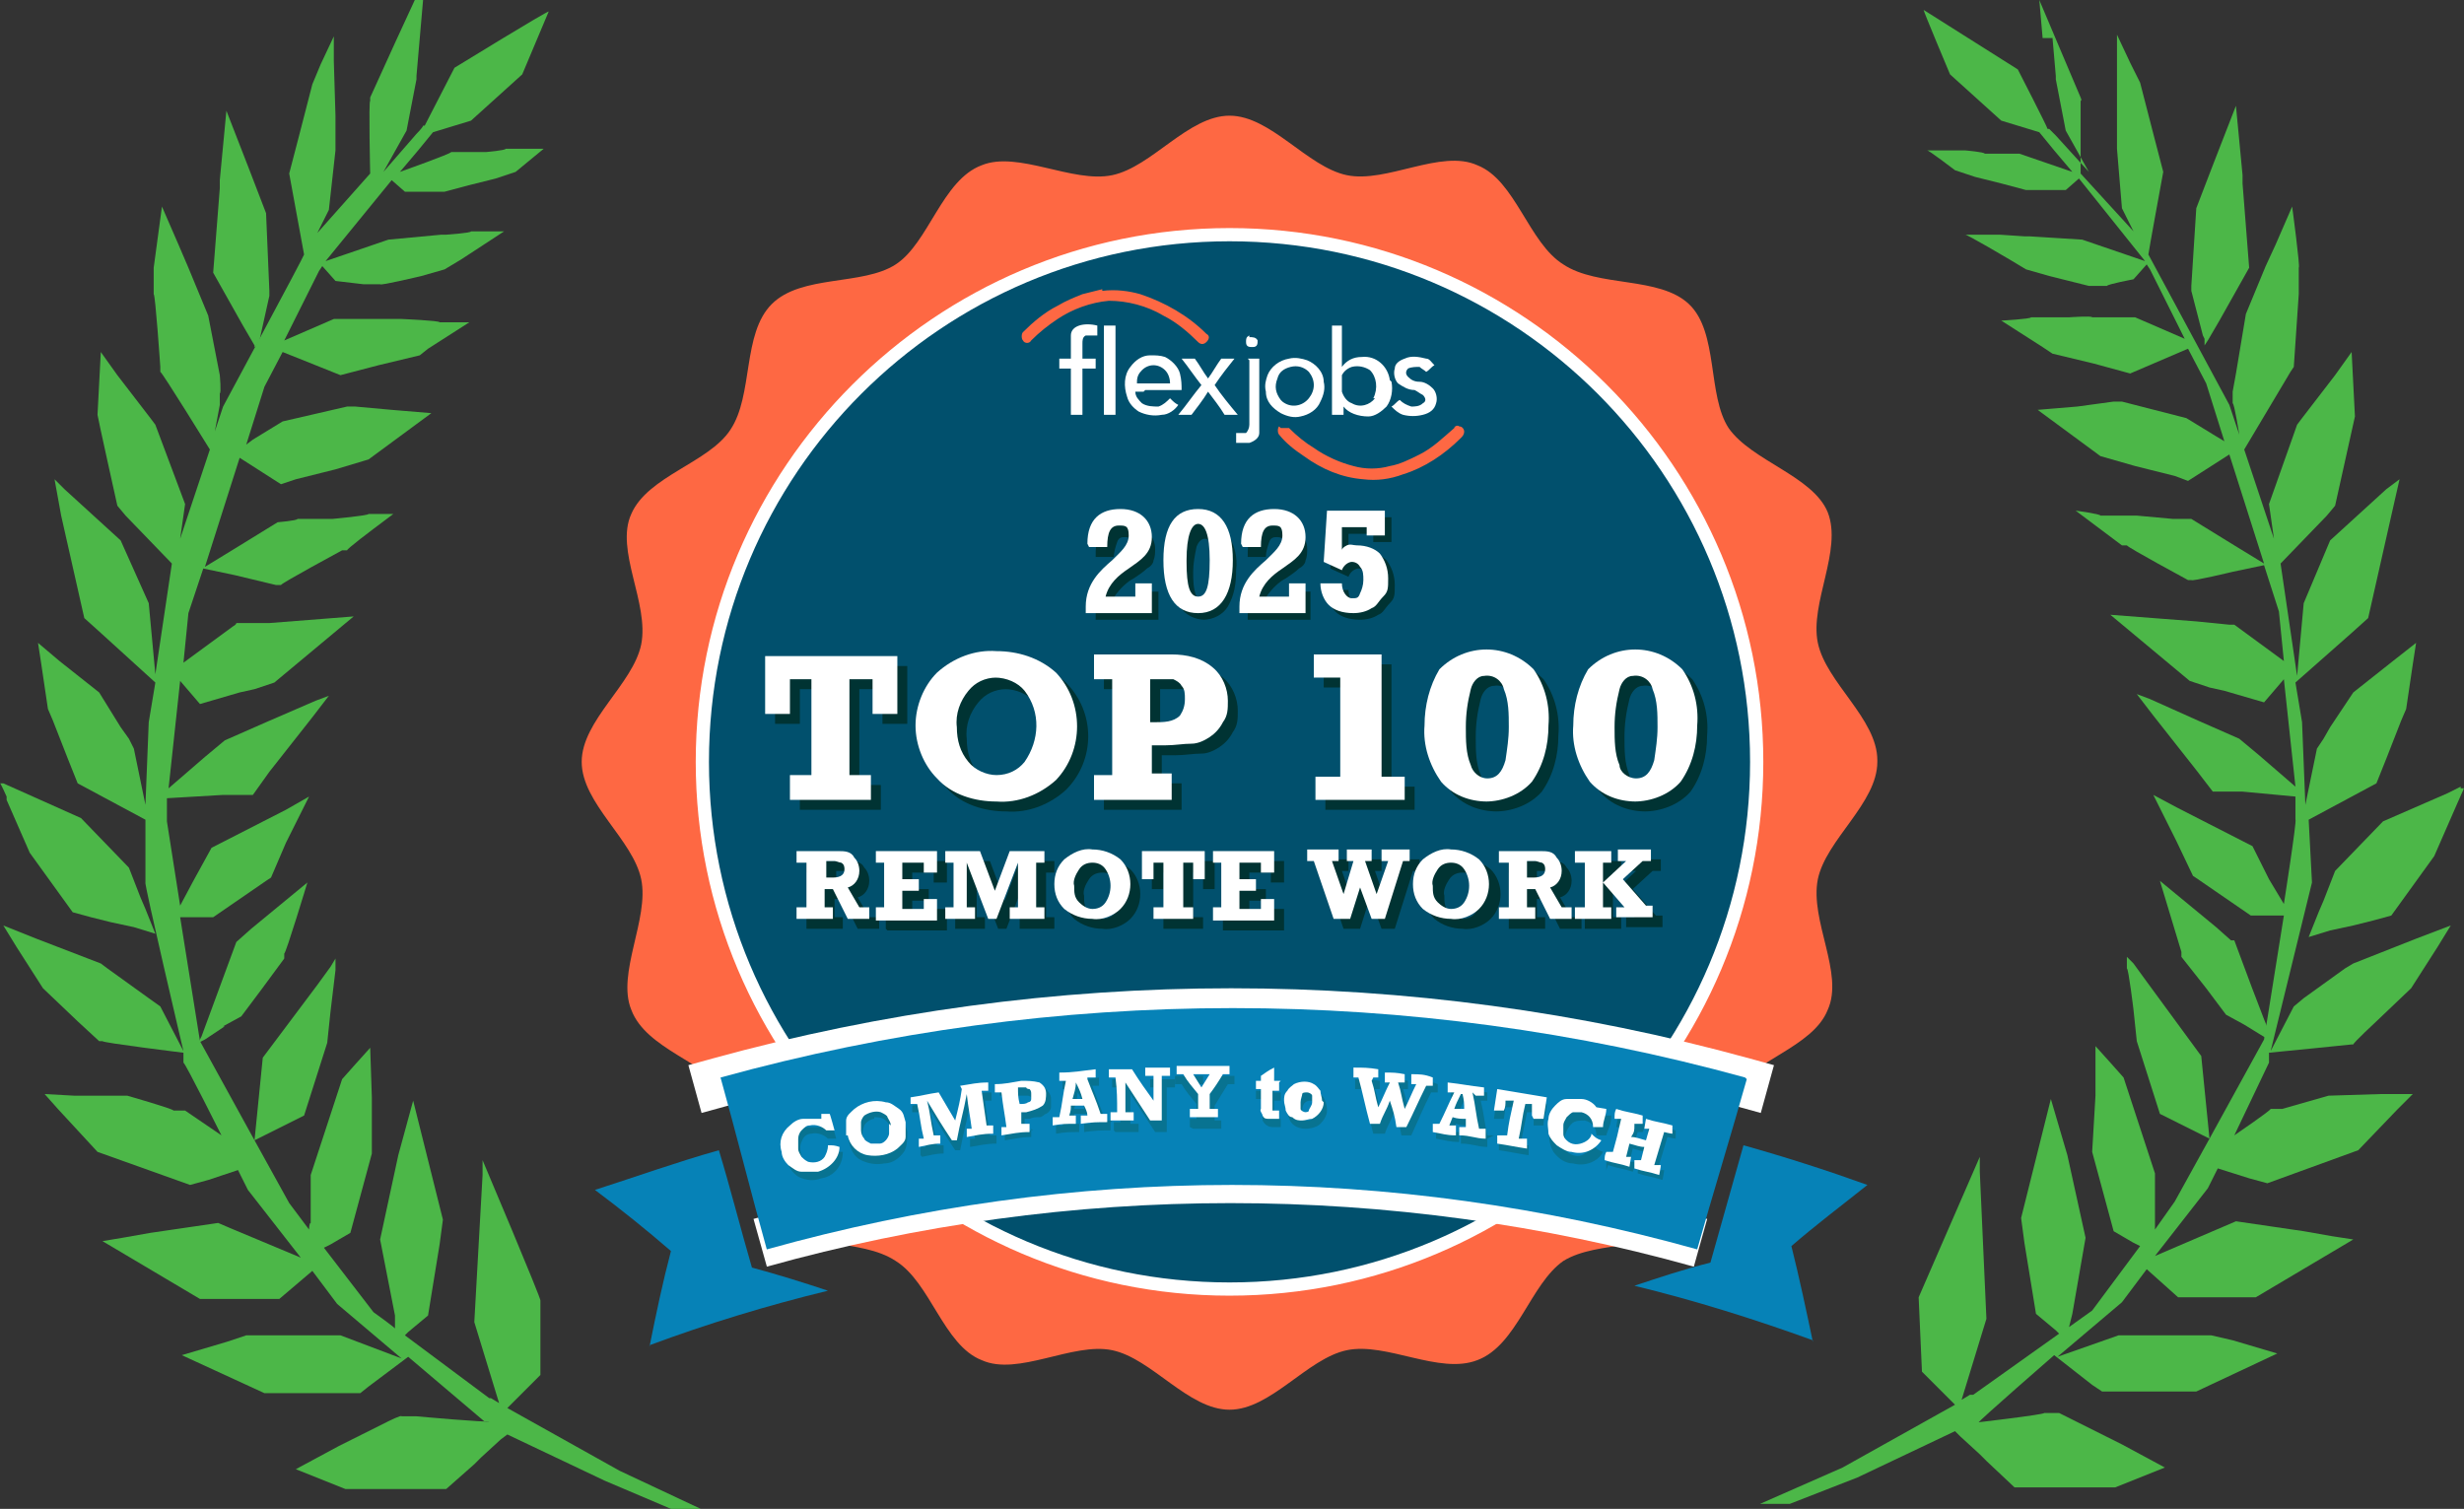 <?xml version="1.0" encoding="UTF-8"?>
<svg id="Group_4407" xmlns="http://www.w3.org/2000/svg" version="1.1" viewBox="0 0 149.1 91.3">
  <rect x="0" y="0" width="149.1" height="91.3" fill="#333333" stroke="none"/>
  <!-- Generator: Adobe Illustrator 29.1.0, SVG Export Plug-In . SVG Version: 2.1.0 Build 142)  -->
  <defs>
    <style>
      .st0, .st1 {
        fill: none;
        stroke: #fff;
        stroke-miterlimit: 10;
        stroke-width: 3px;
      }

      .st2 {
        fill: #4cb748;
      }

      .st3 {
        fill-rule: evenodd;
      }

      .st3, .st4 {
        fill: #fe6843;
      }

      .st5 {
        fill: #fff;
      }

      .st6 {
        fill: #087391;
      }

      .st7 {
        fill: #033;
      }

      .st8 {
        fill: #01506d;
      }

      .st9 {
        fill: #0682b7;
      }

      .st1 {
        stroke-linecap: square;
      }
    </style>
  </defs>
  <path id="Path_5140" class="st2" d="M135,56.9l-.9-.8-3.4-2.8,1.3,4.3v.3c0,0,1.5,1.9,1.5,1.9l1.2,1.6,1.1.6,1.3.8.3.2v-.4c-.1,0-2.2-5.7-2.2-5.7Z"/>
  <path id="Path_5141" class="st2" d="M124.2,2.3l.2,2.3v.2l.6,3.1,1.4,2.5-2-2.2-.4-.4h-.1c0-.1-1.8-3.6-1.8-3.6l-5.7-3.6h0c0,.1,1.6,3.9,1.6,3.9l3.1,2.8,2.3.7h0s.9,1.1.9,1.1l1.1,1.3-3.2-1.1h-2.1c0-.1-1.2-.2-1.2-.2h-2.3c0-.1,1.7,1.2,1.7,1.2l1.2.4,1.6.4,1.5.4h2.4l.8-.7,4,5-3.8-1.3-3.2-.2h-.3s-1.5-.1-1.5-.1h-2.1c0-.1,2.7,1.5,2.7,1.5l1,.6,1.4.4,2.4.6h1.1c0-.1,1.6-.4,1.6-.4l.8-.9.2.3,2.1,4.2-3-1.3h-2.6c0-.1-1.4,0-1.4,0h-2.3c0,.1-1.8.2-1.8.2l2.5,1.6.6.4,2.5.6,2.2.6,3.5-1.5,1.1,2.1,1.1,3.5-.5-.3-1.8-1.1-3.9-1h-.5s-2.2.3-2.2.3l-2.4.2,3.8,2.8,2.1.6.8.2,1.6.4.8.3,2.5-1.6,2.1,6.6-1.8-1.1-2.6-1.6h-1.1c0,0-2.2-.2-2.2-.2h-2.2c0-.1-1.5-.3-1.5-.3l1.2.9,1.6,1.2h.3c0,.1,3.7,2.1,3.7,2.1h.2c0,.1,2.5-.5,2.5-.5l1.9-.4.9,2.8.3,3-3-2.2h-.3s-2-.2-2-.2l-5.2-.4,4.8,4,1.2.4.9.2,2.4.7,1.2-1.4.7,6.5-2.2-1.9-1.2-1-2.5-1.1-2.9-1.3-.8-.3,1,1.3,2.6,3.3,1,1.3h1.8c0,0,3.2.3,3.2.3v1.4c.1,0-.7,5.1-.7,5.1l-.9-1.5-1-2-4.5-2.3-1.5-.8,1.4,2.8,1,2.1.3.2,3.2,2.2h2c0,0-1.2,7.5-1.2,7.5l-3.3,6-.5-5-3.3-4.5-.8-1.1-.4-.4v.7c.1,0,.4,2.5.4,2.5l.2,1.9,1.4,4.4,3,1.5-2.1,3.8-1.2,1.7v-.5s0-2.9,0-2.9l-1.9-5.8-.8-.9-.9-1v3c0,0-.2,3.4-.2,3.4l1.3,4.8,1.2.7.4.2-2.9,3.9-1.4,1,.2-.8.8-4.6-1.1-5h0c0,0-1-3.4-1-3.4l-1.8,7.2.2,1.5.7,4.3,1.2,1,.2.2-5.2,3.7h-.2c0,0-.5.3-.5.3l1.5-4.9h0l-.4-8.9v-.9s-3.7,8.5-3.7,8.5l.2,4.5.5.5,1.2,1.2.3.3-6.8,3.8-5,2.2h1.8c0,0,4.1-1.6,4.1-1.6l5.9-2.8.3.3,1.2,1.1.4.4,1.7,1.6h5.3c0,0,.8,0,.8,0l3-1.2-2.6-1.4-3-1.5-.8-.4h-.9c0,.1-4.3.6-4.3.6h.3c0-.1,4.6-4.1,4.6-4.1l2.3,1.8.6.4h2.8c0,0,2.9,0,2.9,0l4.9-2.3-2.7-.8-1.3-.3h-2.1s0,0,0,0h-3.5c0,0-3.7,1.3-3.7,1.3l3.9-3.3,1.5-2,1.9,1.7h3.5s1.2,0,1.2,0l5.9-3.5-1.3-.2-1.7-.3-4.1-.6-.7.3-4.2,1.8,3.2-4.1.6-1.2,1.9.6,1.1.3,5.5-2,2.4-2.5.9-.9h-1.9s-3.2.1-3.2.1l-2.8.8h-.7c0,.1-2.2,1.6-2.2,1.6l2.1-4.4v-.6c.1,0,5-.5,5-.5h.1c0-.1,1.4-1.4,1.4-1.4l2.1-2,1.6-2.5.8-1.3-2.1.8-3.8,1.5-.5.3-2.5,1.8-.6.5-1.4,2.7,2.5-10.2-.2-3.8,4.1-2.2.6-1.5.9-2.3.3-.7.4-2.7.2-1.3-1.4,1.1-2.4,1.9-1.4,2.1-.4.7-.4.6-.7,3.4-.2-5-.4-2.4,3.4-3,1-.9,1.4-6.2.5-2.2-.4.3-.4.3-3.4,3.1h0l-1.6,3.8-.4,4.4-1-6.8,2.8-2.9.5-.6,1.2-5.4h0c0-.1-.2-3.9-.2-3.9l-1,1.4-2,2.6-.3.4-1.7,4.8.3,2.1-1.8-5.4,2.8-4.7.2-.3.3-4.4v-1.6c.1,0-.4-3.7-.4-3.7l-1,2.3-.6,1.3-1.2,2.9-.6,3.6-.2,1.1v.7c.1,0,.4,1.9.4,1.9l-.6-1.8-4.9-9.1h0c0-.1.9-5,.9-5l-.6-2.3-.8-3.1-.6-1.2-.8-1.7v1.5c0,0,0,3.3,0,3.3v2.1c0,0,.3,3.6.3,3.6l.7,1.4-3.2-3.5v-4.4c.1,0,0-.2,0-.2l-1.4-3.3-1.1-2.6.2,2.3Z"/>
  <path id="Path_5142" class="st2" d="M148.9,47.6l-.8.4-3.9,1.7-2.9,3-.7,1.8-.3.7-.6,1.5,1.3-.4,1.4-.3,1.2-.3,1.1-.3,2.6-3.6,1.4-3.2.4-.9h-.2Z"/>
  <path id="Path_5143" class="st2" d="M133.4,20.5v.4c0,0,.2-.3.2-.3l.7-1.2,1.8-3.2-.4-5.1v-.5s-.4-4.2-.4-4.2l-1.4,3.6-1,2.6-.3,4.7v.3c0,0,.7,2.7.7,2.7Z"/>
  <path id="Path_5144" class="st2" d="M25.1,0l-1.2,2.6-1.5,3.3v.2c-.1,0,0,4.4,0,4.4l-3.2,3.6.7-1.4.4-3.6v-2.1s-.1-3.3-.1-3.3v-1.5s-.8,1.7-.8,1.7l-.5,1.2-.8,3.1-.6,2.3.9,4.9h0c0,.1-4.9,9.2-4.9,9.2l-.5,1.5.3-1.6v-.7c.1,0,0-1.1,0-1.1l-.7-3.6-1.2-2.9-.6-1.4-1-2.3-.5,3.7v1.6c.1,0,.4,4.4.4,4.4v.3c.1,0,3,4.7,3,4.7l-1.8,5.4.3-2.1-1.8-4.8-.3-.4-2-2.6-1-1.4-.2,3.8h0c0,.1,1.2,5.5,1.2,5.5l.5.6,2.8,2.9-1,6.7-.4-4.3-1.7-3.8-3.4-3.1-.3-.3-.3-.3.4,2.2,1.4,6.2,1,.9,3.3,3-.4,2.4-.2,5-.7-3.4-.3-.6-.5-.7-1.3-2.1-2.4-1.9-1.3-1.1.2,1.3.4,2.7.3.7.9,2.3.6,1.5,4.1,2.2v3.8c-.1,0,2.3,10.2,2.3,10.2l-1.4-2.7-.7-.5-2.5-1.8-.4-.3-3.9-1.5-2-.8.8,1.3,1.6,2.5,2.1,2,1.3,1.2h.2c0,.1,4.9.7,4.9.7v.6c.1,0,2.3,4.4,2.3,4.4l-2.2-1.5h-.7c0-.1-2.8-.9-2.8-.9h-3.2c0,0-1.8-.1-1.8-.1l.8.9,2.4,2.6,5.6,2,1.1-.3,1.8-.6.6,1.2,3.2,4.1-4.3-1.8-.7-.3-4.1.6-1.7.3-1.2.2,5.9,3.5h3.9s.9,0,.9,0l2-1.7,1.5,2,3.9,3.3-3.7-1.4h-3.5c0,0,0,0,0,0h-2.2s-1.2.4-1.2.4l-2.7.8,5,2.3h2.9s1.2,0,1.2,0h1.7l.5-.4,2.4-1.8,4.6,3.9h.3c0,.1-4.4-.3-4.4-.3h-.9c0-.1-.8.3-.8.3l-3,1.5-2.6,1.4,3,1.2h6.1c0,0,1.7-1.5,1.7-1.5l.4-.4,1.2-1.1.4-.3,5.9,2.8,4,1.7h1.8c0,0-4.9-2.3-4.9-2.3l-6.8-3.8.3-.3,1.2-1.2.5-.5v-4.5c.1,0-3.5-8.5-3.5-8.5v.9s-.5,8.9-.5,8.9l1.5,4.9-.5-.3h-.1c0,0-5.1-3.8-5.1-3.8l.2-.2,1.2-1,.7-4.3.2-1.5-1.8-7.2-.9,3.3h0c0,0-1.1,5.1-1.1,5.1l.9,4.6v.8c.1,0-1.3-1-1.3-1l-3-3.9.4-.2,1.2-.7,1.3-4.8v-3.4c0,0-.1-3-.1-3l-.9,1-.8.9-1.9,5.8v2.9c-.1,0-.1.4-.1.4l-1.2-1.6-2.1-3.8,3-1.5,1.4-4.4.2-1.9.3-2.5v-.7s-.3.5-.3.5l-.8,1.1-3.3,4.4-.5,5-3.3-6-1.2-7.5h2c0,0,3.2-2.2,3.2-2.2l.3-.2.9-2.1,1.4-2.8-1.4.8-4.5,2.3-1.1,2-.8,1.5-.8-5.1v-1.4c.1,0,3.4-.2,3.4-.2h1.8c0,0,1-1.4,1-1.4l2.6-3.3,1-1.3-.8.3-3,1.3-2.5,1.1-1.2,1-2.2,1.9.7-6.5,1.2,1.4,2.4-.7.9-.2,1.2-.4,4.8-4-5.1.4h-2c0,.1-.2.2-.2.2l-3,2.2.3-3,.9-2.7,1.9.4,2.5.6h.3c0-.1,3.7-2.1,3.7-2.1h.3c0-.1,1.6-1.3,1.6-1.3l1.2-.9h-1.5c0,.1-2.2.3-2.2.3h-2.1c0,.1-1.2.2-1.2.2l-2.6,1.6-1.8,1.1,2.1-6.6,2.5,1.6.9-.3,1.6-.4.8-.2,2-.6,3.8-2.8-2.4-.2-2.2-.2h-.5s-3.9.9-3.9.9l-1.8,1.1-.4.3,1.1-3.5,1.1-2.1,3.5,1.4,2.3-.6,2.5-.6.5-.4,2.5-1.6h-1.8c0-.1-2.3-.2-2.3-.2h-1.5c0,0-2.6,0-2.6,0l-3,1.3,2.1-4.2.2-.3.8.9,1.7.2h1c0,.1,2.5-.5,2.5-.5l1.4-.4,1-.6,2.6-1.7h-2c0,.1-1.5.2-1.5.2h-.3s-3.2.3-3.2.3l-3.8,1.3,4-4.9.8.7h2.4l1.5-.4,1.6-.4,1.2-.4,1.7-1.4h-2.3c0,.1-1.2.2-1.2.2h-2.1c0,.1-3.1,1.2-3.1,1.2l1.1-1.3.9-1.1h0s2.3-.7,2.3-.7l3.1-2.8,1.6-3.8h0c0-.1-5.7,3.4-5.7,3.4l-1.8,3.5h-.1c0,.1-.4.5-.4.5l-2,2.3,1.4-2.5.6-3.1v-.2s.2-2.3.2-2.3l.2-2.3Z"/>
  <path id="Path_5145" class="st2" d="M13.5,62.1l1.1-.6,1.2-1.6,1.4-1.9v-.3c.1,0,1.4-4.3,1.4-4.3l-3.4,2.8-.9.8-2.1,5.7-.2.4.4-.2,1.2-.8Z"/>
  <path id="Path_5146" class="st2" d="M.4,48.4l1.4,3.2,2.6,3.6,1.1.3,1.2.3,1.4.3,1.3.4-.6-1.5-.3-.7-.7-1.8-2.9-3-3.8-1.7-.9-.4h-.2c0-.1.4.8.4.8Z"/>
  <path id="Path_5147" class="st2" d="M15.4,20.7v.3c.1,0,.3-.4.3-.4l.6-2.7v-.3c0,0-.2-4.7-.2-4.7l-1-2.6-1.4-3.6-.4,4.2v.5c0,0-.4,5.1-.4,5.1l1.8,3.2.7,1.2Z"/>
  <g id="Group_3055">
    <g id="Group_3054">
      <path id="Path_5150" class="st3" d="M113.6,46.1c0,2.5-3.1,4.7-3.6,7.1-.5,2.5,1.6,5.7.6,7.9-.9,2.3-4.7,3.1-6,5.2-1.4,2.1-.7,5.8-2.4,7.6s-5.5,1.1-7.6,2.4c-2,1.4-2.8,5.1-5.2,6-2.3.9-5.5-1.1-7.9-.6-2.4.5-4.6,3.6-7.1,3.6s-4.7-3.1-7.1-3.6c-2.4-.5-5.7,1.6-7.9.6-2.3-.9-3.1-4.7-5.2-6-2.1-1.4-5.8-.7-7.5-2.4s-1.1-5.5-2.5-7.6c-1.4-2-5.1-2.8-6-5.2-.9-2.2,1.1-5.5.6-7.9-.5-2.4-3.6-4.6-3.6-7.1s3.1-4.7,3.6-7.1c.5-2.5-1.6-5.7-.6-7.9,1-2.3,4.7-3.1,6-5.1,1.4-2.1.7-5.8,2.5-7.6s5.5-1.1,7.5-2.4,2.8-5.1,5.2-6c2.2-.9,5.5,1.1,7.9.6,2.4-.5,4.6-3.6,7.1-3.6s4.7,3.1,7.1,3.6c2.4.5,5.7-1.6,7.9-.6,2.3.9,3.1,4.7,5.2,6,2.1,1.4,5.8.7,7.6,2.4s1.1,5.5,2.4,7.5c1.4,2,5.1,2.9,6,5.1.9,2.3-1.1,5.5-.6,7.9.5,2.4,3.6,4.6,3.6,7.1"/>
      <path id="Path_5151" class="st8" d="M106.3,46c0,17.6-14.3,31.9-31.9,31.9-17.6,0-31.9-14.3-31.9-31.9s14.3-31.9,31.9-31.9c17.6,0,31.9,14.3,31.9,31.9"/>
      <path id="Path_5152" class="st5" d="M74.4,78.4c-17.8,0-32.3-14.5-32.3-32.3S56.6,13.8,74.4,13.8s32.3,14.5,32.3,32.3h0c0,17.8-14.5,32.3-32.3,32.3M74.4,14.6c-17.4,0-31.5,14.1-31.5,31.5s14.1,31.5,31.5,31.5,31.5-14.1,31.5-31.5c0-17.4-14.1-31.5-31.5-31.5"/>
      <path id="Path_5153" class="st7" d="M48.4,49v-1.5h1.3v-5.8h-1.3v2.1h-1.5v-3.5h8v3.5h-1.5v-2.1h-1.4v5.8h1.3v1.5h-5Z"/>
      <path id="Path_5154" class="st7" d="M60.9,40c1.3,0,2.6.4,3.6,1.3,1.8,1.8,1.8,4.7,0,6.5-1,.9-2.3,1.4-3.6,1.3-1.3,0-2.7-.4-3.6-1.4-.8-.8-1.3-2-1.3-3.2,0-1.2.5-2.4,1.3-3.2,1-.9,2.3-1.4,3.6-1.3M60.9,41.7c-.7,0-1.3.3-1.7.8-.5.6-.8,1.4-.7,2.2,0,.8.2,1.5.7,2.1.4.5,1.1.8,1.7.8.7,0,1.3-.3,1.7-.8.9-1.3,1-3,0-4.3-.4-.5-1.1-.8-1.8-.8"/>
      <path id="Path_5155" class="st7" d="M71.5,47.5v1.5h-4.7v-1.5h1.1v-5.8h-1.1v-1.5h4.7c.9,0,1.8.2,2.5.8.6.5.9,1.3.9,2,0,.5,0,.9-.3,1.3-.2.4-.5.7-.8.9-.3.2-.7.4-1.1.4-.5,0-1,.1-1.6.1h-.8v1.7h1.2ZM70.2,44.3h.3c.5,0,1.1,0,1.5-.4.2-.3.3-.6.3-1,0-.3,0-.6-.2-.8-.1-.2-.3-.3-.5-.4-.3,0-.7,0-1,0h-.4v2.7Z"/>
      <path id="Path_5156" class="st7" d="M80.2,49v-1.4h1.5v-6h-1.6v-1.4h4.1v7.4h1.4v1.4h-5.4Z"/>
      <path id="Path_5157" class="st7" d="M90.6,49.1c-1.1,0-2.1-.4-2.8-1.2-.7-1-1.1-2.2-1-3.4,0-1.2.3-2.4.9-3.4,1.6-1.6,4.1-1.6,5.7,0,0,0,0,0,0,0,.7,1,1,2.2.9,3.4,0,1.2-.3,2.4-1,3.4-.7.8-1.8,1.2-2.8,1.2M90.6,47.7c.6,0,.9-.4,1.1-1.1.1-.7.2-1.3.2-2,0-.8,0-1.6-.3-2.3-.1-.5-.6-.9-1.2-.8-.4,0-.7.4-.8.8-.2.8-.3,1.5-.3,2.3,0,.8,0,1.6.3,2.3.1.4.5.8,1,.8"/>
      <path id="Path_5158" class="st7" d="M99.6,49.1c-1.1,0-2.1-.4-2.8-1.2-.7-1-1.1-2.2-1-3.4,0-1.2.3-2.4.9-3.4,1.6-1.6,4.1-1.6,5.7,0,0,0,0,0,0,0,.7,1,1,2.2.9,3.4,0,1.2-.3,2.4-1,3.4-.7.8-1.8,1.2-2.8,1.2M99.6,47.7c.6,0,.9-.4,1.1-1.1.1-.7.2-1.3.2-2,0-.8,0-1.6-.3-2.3-.1-.5-.6-.9-1.2-.8-.4,0-.7.4-.8.8-.2.8-.3,1.5-.3,2.3,0,.8,0,1.6.3,2.3,0,.4.5.8,1,.8"/>
      <path id="Path_5159" class="st7" d="M53.2,55.5v.7h-1.3l-.9-1.8h-.5v1.1h.5v.7h-2.2v-.7h.6v-2.7h-.6v-.7h2.5c.4,0,.8,0,1,.4.2.2.3.5.3.8,0,.5-.3.9-.7,1l.7,1.2h.5ZM50.6,53.7h.4c.5,0,.7-.2.7-.5,0-.1,0-.3-.2-.4-.1,0-.3-.1-.4-.1h-.5v1h0Z"/>
      <path id="Path_5160" class="st7" d="M53.6,56.2v-.7h.5v-2.7h-.5v-.7h3.7v1.3h-.8v-.6h-1.3v1h1v.7h-1v1.1h1.3v-.6h.8v1.3h-3.6Z"/>
      <path id="Path_5161" class="st7" d="M57.8,56.2v-.7h.5v-2.7h-.5v-.7h2.1l.9,2.4.9-2.4h2.1v.7h-.5v2.7h.5v.7h-2.1v-.7h.5v-2.7h0l-1.3,3.4h-.5l-1.3-3.4h0v2.7h.5v.7h-1.8Z"/>
      <path id="Path_5162" class="st7" d="M66.7,52c.6,0,1.2.2,1.7.6.8.8.8,2.2,0,3-.4.4-1.1.7-1.7.6-.6,0-1.2-.2-1.7-.6-.4-.4-.6-.9-.6-1.5,0-.6.2-1.1.6-1.5.5-.4,1.1-.7,1.7-.6M66.7,52.8c-.3,0-.6.1-.8.4-.2.3-.4.7-.3,1,0,.4,0,.7.3,1,.2.2.5.4.8.4s.6-.1.8-.4c.4-.6.4-1.4,0-2-.2-.3-.5-.4-.8-.4"/>
      <path id="Path_5163" class="st7" d="M70.4,56.2v-.7h.6v-2.7h-.6v1h-.7v-1.7h3.8v1.7h-.7v-1h-.6v2.7h.6v.7h-2.3Z"/>
      <path id="Path_5164" class="st7" d="M74,56.2v-.7h.5v-2.7h-.5v-.7h3.7v1.3h-.8v-.6h-1.3v1h1v.7h-1v1.1h1.3v-.6h.8v1.3h-3.7Z"/>
      <path id="Path_5165" class="st7" d="M81.3,56.2l-1.2-3.5h-.4v-.7h1.9v.7h-.4l.7,2,.6-2h-.4v-.7h1.5v.7h-.4l.7,2,.7-2h-.4v-.7h1.7v.7h-.4l-1.1,3.5h-.8l-.7-1.9-.6,1.9h-.8Z"/>
      <path id="Path_5166" class="st7" d="M88.5,52c.6,0,1.2.2,1.7.6.8.8.8,2.2,0,3-.4.4-1.1.7-1.7.6-.6,0-1.2-.2-1.7-.6-.4-.4-.6-.9-.6-1.5,0-.6.2-1.1.6-1.5.5-.4,1.1-.7,1.7-.6M88.5,52.8c-.3,0-.6.1-.8.4-.2.3-.4.7-.3,1,0,.4,0,.7.3,1,.2.2.5.4.8.4s.6-.1.8-.4c.4-.6.4-1.4,0-2-.2-.3-.5-.4-.8-.4"/>
      <path id="Path_5167" class="st7" d="M95.7,55.5v.7h-1.3l-.9-1.8h-.5v1.1h.5v.7h-2.2v-.7h.6v-2.7h-.6v-.7h2.5c.4,0,.8,0,1,.4.2.2.3.5.3.8,0,.5-.3.9-.7,1l.7,1.2h.5ZM93,53.7h.4c.5,0,.7-.2.7-.5,0-.1,0-.3-.2-.4-.1,0-.3-.1-.4-.1h-.5v1Z"/>
      <path id="Path_5168" class="st7" d="M95.9,56.2v-.7h.6v-2.7h-.6v-.7h2.2v.7h-.5v2.7h.5v.7h-2.1ZM98.4,56.2v-.7h.5l-1.3-1.5,1.4-1.3h-.5v-.7h2v.7h-.5l-1.2,1.1,1.4,1.6h.4v.7h-2.2Z"/>
      <path id="Path_5169" class="st5" d="M52.6,54.9v.7h-1.3l-.9-1.8h-.5v1.1h.5v.7h-2.2v-.7h.6v-2.7h-.6v-.7h2.5c.4,0,.8,0,1,.4.2.2.3.5.3.8,0,.5-.3.9-.7,1l.7,1.2h.5ZM50,53.1h.4c.5,0,.7-.2.7-.5,0-.1,0-.3-.2-.4-.1,0-.3-.1-.4-.1h-.5v1h0Z"/>
      <path id="Path_5170" class="st5" d="M53,55.6v-.7h.5v-2.7h-.5v-.7h3.7v1.3h-.8v-.6h-1.3v1h1v.7h-1v1.1h1.3v-.6h.8v1.3h-3.7Z"/>
      <path id="Path_5171" class="st5" d="M57.2,55.6v-.7h.5v-2.7h-.5v-.7h2.1l.9,2.4.9-2.4h2.1v.7h-.5v2.7h.5v.7h-2.1v-.7h.5v-2.7h0l-1.3,3.4h-.5l-1.3-3.4h0v2.7h.5v.7h-1.8Z"/>
      <path id="Path_5172" class="st5" d="M66.1,51.4c.6,0,1.2.2,1.7.6.8.8.8,2.2,0,3-.4.4-1.1.7-1.7.6-.6,0-1.2-.2-1.7-.6-.4-.4-.6-.9-.6-1.5,0-.6.2-1.1.6-1.5.5-.4,1.1-.7,1.7-.6M66.1,52.2c-.3,0-.6.1-.8.4-.2.3-.4.7-.3,1,0,.4,0,.7.3,1,.2.2.5.4.8.4s.6-.1.8-.4c.4-.6.4-1.4,0-2-.2-.3-.5-.4-.8-.4"/>
      <path id="Path_5173" class="st5" d="M69.8,55.6v-.7h.6v-2.7h-.6v1h-.7v-1.7h3.8v1.7h-.7v-1h-.6v2.7h.6v.7h-2.3Z"/>
      <path id="Path_5174" class="st5" d="M73.4,55.6v-.7h.5v-2.7h-.5v-.7h3.7v1.3h-.8v-.6h-1.3v1h1v.7h-1v1.1h1.3v-.6h.8v1.3h-3.7Z"/>
      <path id="Path_5175" class="st5" d="M80.7,55.6l-1.2-3.5h-.4v-.7h1.9v.7h-.4l.7,2,.6-2h-.4v-.7h1.5v.7h-.4l.7,2,.7-2h-.4v-.7h1.7v.7h-.4l-1.1,3.5h-.8l-.7-1.9-.6,1.9h-.8Z"/>
      <path id="Path_5176" class="st5" d="M87.8,51.4c.6,0,1.2.2,1.7.6.8.8.8,2.2,0,3-.4.4-1.1.7-1.7.6-.6,0-1.2-.2-1.7-.6-.4-.4-.6-.9-.6-1.5,0-.6.2-1.1.6-1.5.5-.4,1.1-.7,1.7-.6M87.8,52.2c-.3,0-.6.1-.8.4-.2.3-.4.7-.3,1,0,.4,0,.7.3,1,.2.2.5.4.8.4s.6-.1.8-.4c.4-.6.4-1.4,0-2-.2-.3-.5-.4-.8-.4"/>
      <path id="Path_5177" class="st5" d="M95.1,54.9v.7h-1.3l-.9-1.8h-.5v1.1h.5v.7h-2.2v-.7h.6v-2.7h-.6v-.7h2.5c.4,0,.8,0,1,.4.2.2.3.5.3.8,0,.5-.3.9-.7,1l.7,1.2h.5ZM92.4,53.1h.4c.5,0,.7-.2.7-.5,0-.1,0-.3-.2-.4-.1,0-.3-.1-.4-.1h-.5v1Z"/>
      <path id="Path_5178" class="st5" d="M95.3,55.6v-.7h.6v-2.7h-.6v-.7h2.2v.7h-.5v2.7h.5v.7h-2.1ZM97.8,55.6v-.7h.5l-1.3-1.5,1.4-1.3h-.5v-.7h2v.7h-.5l-1.2,1.1,1.4,1.6h.4v.7h-2.2Z"/>
      <path id="Path_5179" class="st5" d="M47.8,48.4v-1.5h1.3v-5.8h-1.3v2.1h-1.5v-3.5h8v3.5h-1.5v-2.1h-1.4v5.8h1.3v1.5h-5Z"/>
      <path id="Path_5180" class="st5" d="M60.3,39.4c1.3,0,2.6.4,3.6,1.3,1.7,1.8,1.7,4.7,0,6.5-1,.9-2.3,1.4-3.6,1.3-1.3,0-2.7-.4-3.6-1.4-.8-.8-1.3-2-1.3-3.2,0-1.2.5-2.4,1.3-3.2,1-.9,2.3-1.4,3.6-1.3M60.3,41c-.7,0-1.3.3-1.7.8-.5.6-.8,1.4-.7,2.2,0,.8.2,1.5.7,2.1.4.5,1.1.8,1.7.8.7,0,1.3-.3,1.7-.8.9-1.3,1-3,0-4.3-.4-.5-1.1-.8-1.8-.8"/>
      <path id="Path_5181" class="st5" d="M70.9,46.9v1.5h-4.7v-1.5h1.1v-5.8h-1.1v-1.5h4.7c.9,0,1.8.2,2.5.8.6.5.9,1.3.9,2,0,.5,0,.9-.3,1.3-.2.4-.5.7-.8.9-.3.2-.7.4-1.1.4-.5,0-1,.1-1.6.1h-.8v1.7h1.2ZM69.6,43.7h.3c.5,0,1.1,0,1.5-.4.2-.3.3-.6.3-1,0-.3,0-.6-.2-.8-.1-.2-.3-.3-.5-.4-.3,0-.7,0-1,0h-.4v2.7Z"/>
      <path id="Path_5182" class="st5" d="M79.6,48.4v-1.4h1.5v-6h-1.6v-1.4h4.1v7.4h1.4v1.4h-5.4Z"/>
      <path id="Path_5183" class="st5" d="M90,48.5c-1.1,0-2.1-.4-2.8-1.2-.7-1-1.1-2.2-1-3.4,0-1.2.3-2.4.9-3.4,1.6-1.6,4.1-1.6,5.7,0,0,0,0,0,0,0,.7,1,1,2.2.9,3.4,0,1.2-.3,2.4-1,3.4-.7.8-1.8,1.2-2.8,1.2M90,47.1c.6,0,.9-.4,1.1-1.1.1-.7.2-1.3.2-2,0-.8,0-1.6-.3-2.3-.1-.5-.6-.9-1.2-.8-.4,0-.7.4-.8.8-.2.8-.3,1.5-.3,2.3,0,.8,0,1.6.3,2.3.1.4.5.8,1,.8"/>
      <path id="Path_5184" class="st5" d="M99,48.5c-1.1,0-2.1-.4-2.8-1.2-.7-1-1.1-2.2-1-3.4,0-1.2.3-2.4.9-3.4,1.6-1.6,4.1-1.6,5.7,0,0,0,0,0,0,0,.7,1,1,2.2.9,3.4,0,1.2-.3,2.4-1,3.4-.7.8-1.8,1.2-2.8,1.2M99,47.1c.6,0,.9-.4,1.1-1.1.1-.7.2-1.3.2-2,0-.8,0-1.6-.3-2.3-.1-.5-.6-.9-1.2-.8-.4,0-.7.4-.8.8-.2.8-.3,1.5-.3,2.3,0,.8,0,1.6.3,2.3,0,.4.5.8,1,.8"/>
      <path id="Path_5185" class="st7" d="M70.1,35.8v1.7h-3.8c0-.4,0-.8.1-1.2,0-.3.2-.6.4-.8.2-.3.5-.6.8-.9.3-.3.6-.6.9-.9.1-.2.2-.4.2-.6,0-.2,0-.3-.2-.4,0-.1-.2-.2-.4-.2-.2,0-.4,0-.5.3-.1.3-.2.6-.2.9h-1.1c0-.5,0-.9.2-1.3.2-.3.4-.5.7-.6.3-.1.6-.2.9-.2.5,0,.9.1,1.3.5.3.3.5.7.5,1.1,0,.2,0,.5-.1.7,0,.2-.2.4-.4.5-.2.2-.5.4-.8.6-.4.2-.8.6-1.1,1-.1.2-.2.4-.2.6h1.7v-.8h.9Z"/>
      <path id="Path_5186" class="st7" d="M72.9,37.5c-.6,0-1.2-.3-1.5-.8-.4-.7-.6-1.5-.5-2.2,0-.8.1-1.5.5-2.2.6-.8,1.7-1,2.5-.5.2.1.3.3.4.5.4.7.6,1.4.5,2.2,0,.8-.1,1.5-.5,2.2-.3.5-.9.8-1.5.8M72.9,36.6c.3,0,.5-.2.6-.7,0-.4.1-.9.1-1.3,0-.5,0-1-.2-1.5,0-.3-.3-.5-.5-.5s-.4.2-.5.5c-.1.5-.2,1-.2,1.5,0,.5,0,1,.2,1.5,0,.4.3.5.5.5"/>
      <path id="Path_5189" class="st1" d="M105.5,65.5c-20.3-5.6-41.7-5.6-62,0"/>
      <path id="Path_5190" class="st0" d="M46,75.2c18.6-5.2,38.3-5.2,56.9,0"/>
      <path id="Path_5191" class="st9" d="M105.6,65.2c-20.3-5.6-41.7-5.6-62,0,.9,3.2,1.9,7.2,2.8,10.4,18.6-5.2,37.7-5.2,56.3,0,.9-3.2,2.1-7.1,3-10.3"/>
      <path id="Path_5192" class="st6" d="M49.8,67.9h.5c0-.1.3,1,.3,1h-.5c-.2-.2-.6-.4-1-.3-.3,0-.5.2-.6.5-.1.2-.1.5,0,.8,0,.3.2.5.4.7.2.1.5.2.7.1.2,0,.4-.2.5-.3.1-.2.2-.4.2-.7h.7c0,.9-.6,1.5-1.3,1.6-.5.2-1,.1-1.4-.1-.6-.4-.9-1.2-.8-1.9,0-.3.2-.5.5-.7.2-.2.5-.3.8-.4.3,0,.7,0,1,0v-.2"/>
      <path id="Path_5193" class="st6" d="M52.8,67.2c.5-.1,1,0,1.4.2.4.2.6.6.7,1.1,0,.4,0,.9-.2,1.2-.3.4-.7.7-1.2.7-.5.1-1,0-1.4-.2-.4-.2-.6-.6-.7-1-.1-.4,0-.9.2-1.2.3-.4.7-.7,1.2-.8M52.9,67.7c-.2,0-.5.2-.6.4-.1.3-.2.6,0,.8,0,.3.2.5.4.7.2.1.5.2.7.1.2,0,.4-.2.6-.4.1-.2.2-.6,0-.8,0-.3-.2-.5-.4-.7-.2-.2-.5-.2-.7-.2"/>
      <path id="Path_5194" class="st6" d="M55.7,69.9v-.5c0,0,.3,0,.3,0-.2-.8-.2-1.2-.4-2.1h-.4c0,0,0-.4,0-.4.7-.1,1-.2,1.7-.3.4.7.6,1,1,1.7.2-.8.2-1.2.4-2,.7-.1,1-.2,1.7-.2,0,.2,0,.3,0,.5h-.4c.1.9.2,1.3.3,2.1h.4c0,.2,0,.3,0,.5-.6,0-1,.1-1.6.2v-.5c0,0,.3,0,.3,0l-.3-2.1h0c-.2,1.1-.4,1.7-.6,2.8h-.3c-.6-.9-.9-1.4-1.5-2.4h0s.4,2.1.4,2.1h.4c0,0,0,.5,0,.5-.5,0-.8.1-1.3.2"/>
      <path id="Path_5195" class="st6" d="M62.4,68.3v.5c-.6,0-.9.1-1.6.2,0-.2,0-.3,0-.5h.4c0,0-.3-2.2-.3-2.2h-.4c0-.2,0-.3,0-.5.7,0,1-.1,1.7-.2.3,0,.7,0,1,.2.2.2.4.4.4.7,0,.2,0,.3,0,.5,0,.1-.1.3-.3.4-.1,0-.2.2-.4.2-.2,0-.4,0-.6.1h-.3s0,.7,0,.7h.5M61.8,67.2h.1c.2,0,.4,0,.5-.2.1-.2.1-.5,0-.6,0,0-.1-.1-.2-.1-.1,0-.2,0-.4,0h-.2c0,.4,0,.6.1,1"/>
      <path id="Path_5196" class="st6" d="M67.2,67.9c0,.2,0,.3,0,.5-.6,0-.9,0-1.6.1,0-.2,0-.3,0-.5h.4s-.2-.6-.2-.6c-.3,0-.5,0-.8,0,0,.2,0,.3-.1.6h.4c0,.2,0,.3,0,.5-.6,0-.8,0-1.4.1,0-.2,0-.3,0-.5h.4c.2-.9.2-1.3.4-2.2h-.4c0-.2,0-.3,0-.5.9,0,1.3-.1,2.2-.2,0,.2,0,.3,0,.5h-.4c.3.9.5,1.3.8,2.1h.4M65.6,67c-.1-.4-.2-.6-.4-.9,0,.4-.1.6-.2,1h.6"/>
      <path id="Path_5197" class="st6" d="M67.4,68.4v-.5s.4,0,.4,0c0-.8,0-1.3-.1-2.1h-.4s0-.5,0-.5c.6,0,.8,0,1.4,0,.5.8.8,1.2,1.3,1.9,0-.6,0-.9,0-1.4h-.4c0-.2,0-.3,0-.5.6,0,.9,0,1.5,0,0,.2,0,.3,0,.5h-.5c0,1.1,0,1.6,0,2.7-.3,0-.4,0-.7,0-.6-.9-.9-1.4-1.5-2.3v1.8c0,0,.5,0,.5,0,0,.2,0,.3,0,.5-.6,0-.8,0-1.4,0"/>
      <path id="Path_5198" class="st6" d="M72,68.2c0-.2,0-.3,0-.5h.4s0-.9,0-.9c-.4-.5-.6-.7-.9-1.2h-.4c0-.2,0-.3,0-.5.7,0,1,0,1.7,0v.5s-.3,0-.3,0c.2.3.3.5.5.8.2-.3.3-.5.5-.8h-.3c0-.2,0-.3,0-.5.6,0,.9,0,1.5,0v.5h-.4c-.3.5-.5.8-.8,1.3,0,.3,0,.5,0,.9h.4v.5c-.7,0-1,0-1.7,0"/>
      <path id="Path_5199" class="st6" d="M76,66.5c0-.2,0-.3,0-.5h.3c0-.1,0-.2,0-.3.3-.2.4-.3.8-.5v.9s.4,0,.4,0c0,.2,0,.3,0,.5h-.4c0,.4,0,.6,0,.9,0,0,0,.1,0,.2,0,0,0,0,.2,0s.2,0,.2,0c0,.2,0,.3,0,.5-.2,0-.4,0-.5,0-.3,0-.5-.2-.6-.4,0,0,0,0,0-.1,0-.5,0-.7,0-1.2h-.3"/>
      <path id="Path_5200" class="st6" d="M79,68.3c-.3,0-.6-.1-.8-.3-.2-.2-.3-.6-.3-.9,0-.3.1-.6.4-.8.5-.4,1.2-.4,1.7,0,.2.2.3.6.3.9,0,.3-.2.6-.4.8-.2.2-.6.3-.9.3M79.1,67.8c.1,0,.2,0,.3-.1,0-.1.2-.3.2-.5,0-.2,0-.3,0-.4,0-.1-.2-.2-.3-.2-.3,0-.5.2-.5.6,0,.2,0,.3,0,.4s.2.2.3.2"/>
      <path id="Path_5201" class="st6" d="M83.1,68.6c-.3-1.1-.4-1.7-.7-2.7h-.4c0-.2,0-.3,0-.6.6,0,.9,0,1.5.1,0,.2,0,.3,0,.5h-.3c.2.6.2.9.4,1.5.3-.6.4-.9.7-1.5h-.3c0-.2,0-.3,0-.6.5,0,.7,0,1.2.1,0,.2,0,.3,0,.5h-.3c.2.6.2.9.4,1.6.3-.6.4-.9.7-1.5h-.3s0-.6,0-.6c.5,0,.8,0,1.3.2v.5c0,0-.4,0-.4,0-.5,1-.7,1.5-1.2,2.6-.2,0-.4,0-.6,0-.1-.6-.2-.9-.4-1.5-.2.6-.4.8-.6,1.4h-.6"/>
      <path id="Path_5202" class="st6" d="M90,68.9c0,.2,0,.3,0,.5-.6,0-.9-.2-1.6-.2v-.5c0,0,.5,0,.5,0,0-.2,0-.3,0-.6-.3,0-.5,0-.8-.1l-.2.5h.4c0,.3,0,.4,0,.6-.6,0-.8-.1-1.4-.2,0-.2,0-.3,0-.5h.4c.4-.8.5-1.2.9-2h-.4c0-.3,0-.4,0-.6.9.1,1.3.2,2.2.3,0,.2,0,.3,0,.5h-.4c.2.8.2,1.2.4,2.1h.4M88.7,67.6c0-.4,0-.6-.1-1-.2.4-.3.6-.4.9h.6"/>
      <path id="Path_5203" class="st6" d="M90.7,69.5c0-.2,0-.3,0-.5h.5c.2-.8.2-1.2.4-2h-.5c0,0-.1.7-.1.7h-.6c0,0,.2-1.4.2-1.4,1.2.2,1.8.3,3,.5,0,.5-.2.8-.2,1.3h-.6c0-.4,0-.5.1-.8h-.5c0,0-.4,2-.4,2h.5c0,.3,0,.4,0,.6-.7-.1-1.1-.2-1.8-.3"/>
      <path id="Path_5204" class="st6" d="M96.9,67.5h.6c0,.6-.2.8-.3,1.2h-.6c0-.5-.3-.8-.7-.9-.3,0-.6,0-.8.2-.2.2-.3.4-.4.7,0,.3,0,.6,0,.8.2.4.8.6,1.2.3.2-.1.4-.3.5-.5.2.2.3.3.6.4-.3.6-1.1.9-1.8.7-.5,0-.9-.3-1.2-.7-.4-.7-.3-1.5.2-2.1.2-.2.5-.4.7-.4.3,0,.6,0,.9,0,.3,0,.7.2.9.5,0-.1,0-.2,0-.3"/>
      <path id="Path_5205" class="st6" d="M97.2,70.8v-.5c.1,0,.5,0,.5,0,.2-.8.3-1.2.5-2.1h-.4c0,0,.1-.6.1-.6.6.2.9.2,1.6.4,0,.2,0,.3-.1.5h-.3c0,0-.2.6-.2.6.3,0,.5.1.9.2l.2-.7h-.3c0-.3,0-.4.1-.6.6.2.9.2,1.6.4v.5c-.1,0-.5-.1-.5-.1l-.6,2h.4c0,.1-.1.6-.1.6-.6-.2-.9-.2-1.5-.4,0-.2,0-.3.1-.5h.3c0,0,.2-.8.2-.8-.3,0-.5-.1-.9-.2l-.2.8h.3c0,.3,0,.4-.1.6-.6-.2-.9-.2-1.5-.4"/>
      <path id="Path_5206" class="st5" d="M49.7,67.6c0,0,0-.1,0-.2h.5c0-.1.3,1,.3,1h-.5c-.2-.2-.6-.4-1-.3-.2,0-.3.1-.5.3-.1.1-.2.3-.2.5,0,.2,0,.4,0,.6,0,.2.1.3.2.5.1.1.2.2.4.3.4.1.8,0,1-.3.1-.2.2-.4.2-.7.3,0,.4,0,.7.1,0,.7-.6,1.3-1.3,1.5-.3,0-.6,0-1,0-.3,0-.5-.2-.8-.4-.2-.2-.4-.5-.4-.8-.2-.6,0-1.2.5-1.6.2-.2.5-.4.8-.4.4,0,.7,0,1.1,0"/>
      <path id="Path_5207" class="st5" d="M51.2,68.7c0-.3,0-.6,0-.9,0-.3.3-.5.5-.7.5-.4,1.2-.6,1.9-.4.3,0,.5.2.8.4s.3.5.4.8c0,.3,0,.6,0,.9,0,.3-.3.5-.5.7-.5.4-1.2.5-1.8.4-.6-.1-1.1-.6-1.2-1.2M53.9,68.1c0-.2-.1-.3-.2-.5,0-.1-.2-.2-.4-.3-.3-.1-.7,0-1,.2-.1.1-.2.3-.2.4,0,.2,0,.4,0,.5,0,.2.1.4.2.5,0,.1.2.2.4.3.2,0,.3,0,.5,0,.2,0,.3-.1.4-.2.1-.1.2-.3.2-.4,0-.2,0-.4,0-.6"/>
      <path id="Path_5208" class="st5" d="M58.1,65.7c.7-.1,1-.2,1.7-.2,0,.2,0,.3,0,.5h-.4c0,0,.3,2.1.3,2.1h.4c0,.2,0,.3,0,.5-.7,0-1,.1-1.6.2v-.5c0,0,.3,0,.3,0-.1-.8-.2-1.2-.3-2.1h0c-.2,1.1-.4,1.7-.6,2.8h-.3c-.6-.9-.9-1.4-1.5-2.4h0c.2.8.2,1.2.4,2.1h.4c0,.1,0,.2,0,.5-.5,0-.8.1-1.3.2v-.5c0,0,.3,0,.3,0-.2-.8-.2-1.2-.4-2.1h-.4c0,0,0-.4,0-.4.7-.1,1-.2,1.7-.3.4.7.6,1,1,1.7.2-.8.3-1.2.4-1.9"/>
      <path id="Path_5209" class="st5" d="M63.3,66.1c0,.3,0,.6-.2.8-.3.2-.6.3-1,.4h-.3c0,.3,0,.4,0,.7h.5c0,0,0,.5,0,.5-.7,0-1,.1-1.7.2v-.5c0,0,.3,0,.3,0-.1-.8-.2-1.2-.3-2.1h-.4c0,0,0-.5,0-.5.6,0,1-.1,1.6-.2.4,0,.7,0,1.1.1.3.2.4.4.4.7M62.4,66.2c0-.1,0-.2-.1-.3,0,0-.2,0-.2-.1-.1,0-.2,0-.4,0h-.1c0,.4,0,.6.1,1h.1c.1,0,.3,0,.4-.1,0,0,.2,0,.2-.2,0,0,0-.2,0-.3"/>
      <path id="Path_5210" class="st5" d="M65.8,65.3c.3.8.5,1.2.8,2.1h.4c0,.2,0,.3,0,.5-.6,0-.9,0-1.6.1,0-.2,0-.3,0-.5h.4c0-.2-.1-.4-.2-.6-.3,0-.5,0-.8,0,0,.2,0,.3-.1.6h.4c0,.2,0,.3,0,.5-.6,0-.8,0-1.4.1,0-.2,0-.3,0-.5h.4c.2-.9.2-1.3.4-2.2h-.4c0-.2,0-.3,0-.5.9,0,1.3-.1,2.2-.2,0,.2,0,.3,0,.5h-.5M65.1,65.5c0,.4-.1.6-.2,1h.6c-.1-.4-.2-.6-.4-1"/>
      <path id="Path_5211" class="st5" d="M69.7,65.1h-.4c0-.2,0-.3,0-.5.6,0,.9,0,1.5,0,0,.2,0,.3,0,.5h-.5c0,1.1,0,1.6,0,2.7-.3,0-.4,0-.7,0-.6-.9-.9-1.4-1.5-2.3v1.8c0,0,.5,0,.5,0,0,.2,0,.3,0,.5-.6,0-.8,0-1.4,0v-.5s.4,0,.4,0c0-.8,0-1.3-.1-2.1h-.4c0-.2,0-.3,0-.5.6,0,.8,0,1.4,0,.5.8.8,1.2,1.3,1.9,0-.6,0-.9,0-1.5"/>
      <path id="Path_5212" class="st5" d="M72.2,65c.2.3.3.5.5.8.2-.3.3-.5.5-.8h-.3c0-.2,0-.3,0-.5.6,0,.9,0,1.5,0v.5h-.4c-.3.5-.5.8-.8,1.2v.9h.5v.5c-.7,0-1.1,0-1.7,0,0-.2,0-.3,0-.5h.5s0-.9,0-.9c-.4-.5-.6-.7-.9-1.2h-.4c0-.2,0-.3,0-.5.7,0,1,0,1.7,0,0,.2,0,.3,0,.5h-.3"/>
      <path id="Path_5213" class="st5" d="M77.4,65.5c0,.2,0,.3,0,.5h-.4c0,.4,0,.6,0,1,0,0,0,.1,0,.2,0,0,0,0,.2,0s.2,0,.2,0v.5c-.2,0-.4,0-.6,0-.2,0-.3,0-.4-.2,0-.1-.2-.3-.1-.4,0-.5,0-.7,0-1.2h-.3c0-.2,0-.3,0-.5h.3c0-.1,0-.2,0-.3.3-.2.4-.3.8-.5,0,.3,0,.5,0,.8h.4"/>
      <path id="Path_5214" class="st5" d="M80.1,66.7c0,.4-.3.8-.7,1-.2,0-.4.1-.6.1-.2,0-.4,0-.6-.2-.2,0-.3-.2-.4-.4,0-.2-.1-.4-.1-.6,0-.2,0-.4.2-.6.1-.2.3-.3.4-.4.4-.2.9-.2,1.2,0,.2.1.3.3.4.4,0,.2.1.4.1.6M78.9,67.3c.1,0,.3,0,.3-.1,0-.1.2-.3.2-.5,0-.2,0-.3,0-.4,0-.1-.2-.2-.3-.2-.1,0-.3,0-.3.1,0,.1-.1.3-.1.5,0,.2,0,.3,0,.4,0,.1.2.2.3.2"/>
      <path id="Path_5215" class="st5" d="M83,65.4c.2.6.2.9.4,1.6.3-.6.4-.9.7-1.5h-.3c0-.2,0-.3,0-.6.5,0,.7,0,1.2.1v.5c0,0-.4,0-.4,0,.2.6.2.9.4,1.6.3-.6.4-.9.7-1.5h-.3c0-.2,0-.4,0-.6.5,0,.8,0,1.3.2v.5c0,0-.4,0-.4,0-.5,1-.7,1.5-1.2,2.5h-.6c-.1-.7-.2-1-.4-1.6-.2.6-.4.8-.6,1.4h-.6c-.3-1.1-.4-1.7-.7-2.8h-.3c0-.2,0-.3,0-.6.6,0,.9,0,1.5.1,0,.2,0,.3,0,.5h-.3"/>
      <path id="Path_5216" class="st5" d="M89.1,66.1c.2.9.2,1.3.4,2.2h.4c0,0,0,.6,0,.6-.6,0-.9-.2-1.6-.2,0-.2,0-.3,0-.5h.4c0-.2,0-.3,0-.5-.3,0-.5,0-.8-.1l-.2.5h.4c0,.3,0,.4,0,.6-.6,0-.8-.1-1.4-.2,0-.2,0-.3,0-.5h.4c.4-.8.5-1.1.9-1.9h-.4c0,0,0-.6,0-.6.9.1,1.3.2,2.2.3v.5c0,0-.5,0-.5,0M88.4,66.2c-.2.4-.3.6-.4.9h.6c0-.3,0-.5-.1-.9"/>
      <path id="Path_5217" class="st5" d="M92.7,67.5v-.7c.1,0-.4,0-.4,0-.2.8-.2,1.2-.4,2.1h.5c0,.3,0,.4,0,.6-.7-.1-1.1-.2-1.8-.3v-.5c0,0,.6,0,.6,0,.1-.8.2-1.2.4-2.1h-.5c0,.2,0,.4-.1.6h-.6c0,0,.2-1.3.2-1.3,1.2.2,1.8.3,3,.5l-.2,1.3h-.6"/>
      <path id="Path_5218" class="st5" d="M96.6,67.2v-.2c0,0,.6.1.6.1,0,.4-.2.7-.2,1.1h-.6c0-.5-.3-.8-.7-.9-.2,0-.4,0-.5,0s-.3.2-.4.3c-.1.2-.2.3-.2.5,0,.2,0,.4,0,.5,0,.2.1.3.2.4.3.3.7.3,1.1.1.2-.1.4-.3.4-.5.2.2.3.3.6.4-.4.6-1.1.9-1.8.7-.3,0-.6-.2-.9-.4-.2-.2-.4-.4-.5-.7,0-.3-.1-.6,0-.9,0-.3.2-.6.4-.8s.4-.4.7-.4c.3,0,.6,0,.9,0,.3,0,.7.2.9.5"/>
      <path id="Path_5219" class="st5" d="M98.9,68.1c0,.3,0,.4-.2.7.3,0,.5.1.9.2l.2-.7h-.3c0,0,.1-.6.1-.6.6.2.9.2,1.6.4v.5c-.1,0-.5-.1-.5-.1l-.6,2h.4c0,.1-.1.6-.1.6-.6-.2-.9-.2-1.5-.4v-.5c.1,0,.4,0,.4,0l.2-.8c-.3,0-.5-.1-.9-.2l-.2.8h.3c0,0-.1.6-.1.6-.6-.2-.9-.2-1.5-.4,0-.2,0-.3.1-.5h.4c.2-.7.3-1.1.5-2h-.4c0-.3,0-.4.1-.6.6.2.9.2,1.6.4v.5c-.1,0-.5,0-.5,0"/>
      <path id="Path_5220" class="st7" d="M79.3,35.8v1.7h-3.8c0-.4,0-.8.1-1.2,0-.3.2-.6.4-.8.2-.3.5-.6.8-.9.3-.3.6-.6.9-.9.1-.2.2-.4.2-.6,0-.2,0-.3-.2-.4,0-.1-.2-.2-.4-.2-.2,0-.4,0-.5.3-.1.3-.2.6-.2.9h-1.1c0-.5,0-.9.2-1.3.2-.3.4-.5.7-.6.3-.1.6-.2.9-.2.5,0,.9.1,1.3.5.3.3.5.7.5,1.1,0,.2,0,.5-.1.7,0,.2-.2.4-.4.5-.2.2-.5.4-.8.6-.4.2-.8.6-1.1,1-.1.2-.2.4-.2.6h1.7v-.8h.9Z"/>
      <path id="Path_5222" class="st4" d="M66.7,17.6c.8-.1,1.6,0,2.3.2,1.5.5,2.9,1.3,4,2.4.2.1.2.3,0,.5-.1.1-.3.2-.5,0,0,0,0,0,0,0-.6-.6-1.3-1.2-2.1-1.6-1-.6-2.2-.9-3.3-.9-1.1.1-2.2.5-3.1,1.1-.6.4-1.1.8-1.6,1.3-.1.2-.4.2-.5,0h0c-.1-.1-.1-.4,0-.5,0,0,0,0,0,0,.6-.6,1.3-1.2,2.1-1.6.5-.3,1-.5,1.5-.7.4-.1.8-.2,1.2-.3"/>
      <path id="Path_5223" class="st5" d="M65.3,19.7c.3-.1.7-.1,1.1,0,0,.2,0,.4,0,.6-.2,0-.5,0-.7,0-.2.1-.2.3-.2.5,0,.3,0,.6,0,.9h.8v.6h-.8v2.8h-.7v-2.8h-.7v-.6h.7c0-.5,0-.9,0-1.4,0-.3.2-.5.5-.6"/>
      <path id="Path_5224" class="st5" d="M66.8,25.1v-5.4h.7v5.4h-.7Z"/>
      <path id="Path_5225" class="st5" d="M75.6,20.4c.2,0,.4,0,.5.2,0,0,0,0,0,0,0,.2,0,.4-.3.4-.2,0-.4,0-.4-.3,0-.2,0-.3.2-.4"/>
      <path id="Path_5226" class="st5" d="M85,21.7c.4-.2.9-.1,1.3,0,.2,0,.3.2.5.4-.2.1-.3.3-.5.4-.1-.1-.3-.2-.4-.3-.2,0-.5,0-.7.1-.1.1-.2.3,0,.5,0,0,0,0,0,0,.2.2.4.3.7.3.3,0,.6.2.8.4.2.2.3.6.2.9-.1.4-.4.6-.8.7-.4.1-.8.1-1.2,0-.3-.1-.5-.3-.7-.5.2-.1.3-.3.5-.4.2.2.4.3.7.4.2,0,.5,0,.7-.2.2-.1.2-.3,0-.5,0,0,0,0,0,0-.2-.1-.3-.2-.5-.3-.4,0-.7-.2-1-.4-.2-.2-.3-.6-.2-.9,0-.3.3-.5.6-.6"/>
      <path id="Path_5227" class="st5" d="M71.5,21.7h.8c.3.4.5.8.8,1.2.3-.4.5-.8.8-1.2h.8c-.4.5-.8,1-1.2,1.6.4.6.9,1.2,1.4,1.8h-.8c-.3-.5-.7-1-1-1.4-.3.5-.7,1-1,1.4h-.8c.5-.6.9-1.2,1.4-1.8-.4-.5-.8-1.1-1.2-1.6"/>
      <path id="Path_5228" class="st5" d="M75.5,21.7h.7v3.6c0,.3,0,.6,0,.9,0,.3-.3.5-.6.6-.2,0-.5,0-.8,0,0-.2,0-.4,0-.6.2,0,.4,0,.6,0,.1-.1.2-.3.2-.5v-3.9h0Z"/>
      <path id="Path_5229" class="st5" d="M69.3,23.6h2.2c0-.3,0-.6-.1-1-.1-.4-.5-.8-.9-1-.3-.1-.6-.1-.9-.1-.5,0-.9.3-1.2.7-.4.5-.4,1.2-.2,1.8.1.4.4.7.7.9.4.2.9.3,1.4.2.4,0,.8-.3,1-.6-.2-.1-.3-.2-.5-.4-.2.2-.4.4-.7.5-.3,0-.7,0-1-.2-.2-.2-.4-.4-.4-.7.2,0,.3,0,.5,0M68.8,23.1c0-.3.1-.5.3-.7.4-.4,1-.4,1.4,0,.2.2.3.5.3.8-.7,0-1.3,0-2,0"/>
      <path id="Path_5230" class="st5" d="M80.1,23.1c0-.6-.5-1.1-1-1.3-.3-.1-.7-.2-1.1-.1-.6.1-1.1.5-1.3,1-.1.3-.2.6-.1,1,0,.6.4,1,.9,1.3.4.2.8.3,1.2.2.5-.1,1-.4,1.2-.9.2-.4.3-.8.2-1.2M79.2,24.1c-.4.5-1.1.6-1.6.2,0,0,0,0-.1-.1-.3-.4-.4-.8-.2-1.3.1-.4.4-.6.8-.7.4-.1.8,0,1.1.3.4.5.4,1.1,0,1.6"/>
      <path id="Path_5231" class="st5" d="M84.1,23c-.1-.8-.8-1.5-1.7-1.4-.5,0-.9.2-1.2.6v-2.5h-.6v5.4h.7v-.5c.3.4.9.6,1.5.6.4,0,.8-.3,1.1-.6.3-.4.4-1,.3-1.5M83.2,24.1c-.3.4-.9.6-1.4.3-.3-.1-.5-.4-.6-.7,0-.3,0-.7,0-1,.1-.2.3-.4.6-.5.4-.1.8,0,1.1.2.4.4.5,1.1.2,1.7"/>
      <path id="Path_5232" class="st4" d="M77.5,25.9c.2,0,.3,0,.5,0,.5.5,1,.9,1.5,1.2.7.5,1.6.9,2.4,1.1.7.2,1.5.2,2.2,0,.6-.1,1.2-.4,1.8-.7.8-.4,1.4-1,2.1-1.6,0-.1.2-.2.3-.1.2,0,.3.2.3.3,0,.2-.1.3-.2.4-1,1-2.2,1.8-3.5,2.2-.8.3-1.6.4-2.4.3-1.3-.1-2.5-.6-3.6-1.4-.6-.4-1.1-.8-1.5-1.3-.1-.1-.1-.4,0-.5,0,0,0,0,0,0"/>
    </g>
  </g>
  <path id="Path_5148" class="st9" d="M109.7,81.2c-.4-1.9-.8-3.8-1.3-5.8,1.5-1.3,3.1-2.5,4.6-3.7-2.5-.9-5-1.7-7.5-2.4l-2,7.1c-1.6.4-3.1.9-4.6,1.4,3.7.9,7.2,2,10.8,3.3"/>
  <path id="Path_5149" class="st9" d="M39.3,81.4c3.5-1.3,7.1-2.4,10.8-3.3-1.5-.5-3.1-1-4.6-1.4-.7-2.4-1.3-4.8-2-7.1-2.5.7-5,1.6-7.5,2.4,1.6,1.2,3.1,2.4,4.6,3.7-.5,1.9-.9,3.8-1.3,5.8"/>
  <g>
    <path class="st5" d="M65.8,32.9c0-1.5.8-2.1,2-2.1s1.9.7,1.9,1.7-.7,1.4-1.4,1.9c-.6.4-1.2.9-1.4,1.7h1.8v-.8h1v1.8h-4v-.4c0-1.4.9-2.2,1.6-2.8.5-.5,1-.9,1-1.5s-.2-.6-.6-.6c-.5,0-.7.4-.7,1.3h-1.1Z"/>
    <path class="st5" d="M72.5,30.8c1.4,0,2.1,1.1,2.1,3.1s-.7,3.2-2.1,3.2-2.1-1.1-2.1-3.2.7-3.1,2.1-3.1ZM71.8,34c0,1.5.2,2.1.7,2.1s.7-.6.7-2.2-.3-2.2-.7-2.2-.7.7-.7,2.2Z"/>
    <path class="st5" d="M75.1,32.9c0-1.5.8-2.1,2-2.1s1.9.7,1.9,1.7-.7,1.4-1.4,1.9c-.6.4-1.2.9-1.4,1.7h1.8v-.8h1v1.8h-4v-.4c0-1.4.9-2.2,1.6-2.8.5-.5,1-.9,1-1.5s-.2-.6-.6-.6c-.5,0-.7.4-.7,1.3h-1.1Z"/>
  </g>
  <path class="st7" d="M83.1,32.8v-.5h-1.5v1.4c0-.1.1-.2.3-.3s.4,0,.6,0c.6,0,1.1.2,1.4.5.3.4.5.9.5,1.5s0,.8-.3,1.1-.4.6-.7.7c-.3.2-.7.3-1.1.3-.7,0-1.2-.2-1.5-.5-.3-.3-.5-.8-.5-1.3h1.3c0,.5.3.9.6.9s.4,0,.5-.3c.1-.2.2-.5.2-.8s0-.6-.2-.8c-.1-.2-.3-.3-.5-.3s-.5.2-.6.5l-1.1-.5.2-3.1h3.5v1.5h-1Z"/>
  <path class="st5" d="M82.7,32.4v-.5h-1.5v1.4c0-.1.1-.2.3-.3s.4,0,.6,0c.6,0,1.1.2,1.4.5.3.4.5.9.5,1.5s0,.8-.3,1.1-.4.6-.7.7c-.3.2-.7.3-1.1.3-.7,0-1.2-.2-1.5-.5-.3-.3-.5-.8-.5-1.3h1.3c0,.5.3.9.6.9s.4,0,.5-.3c.1-.2.2-.5.2-.8s0-.6-.2-.8c-.1-.2-.3-.3-.5-.3s-.5.2-.6.5l-1.1-.5.2-3.1h3.5v1.5h-1Z"/>
</svg>